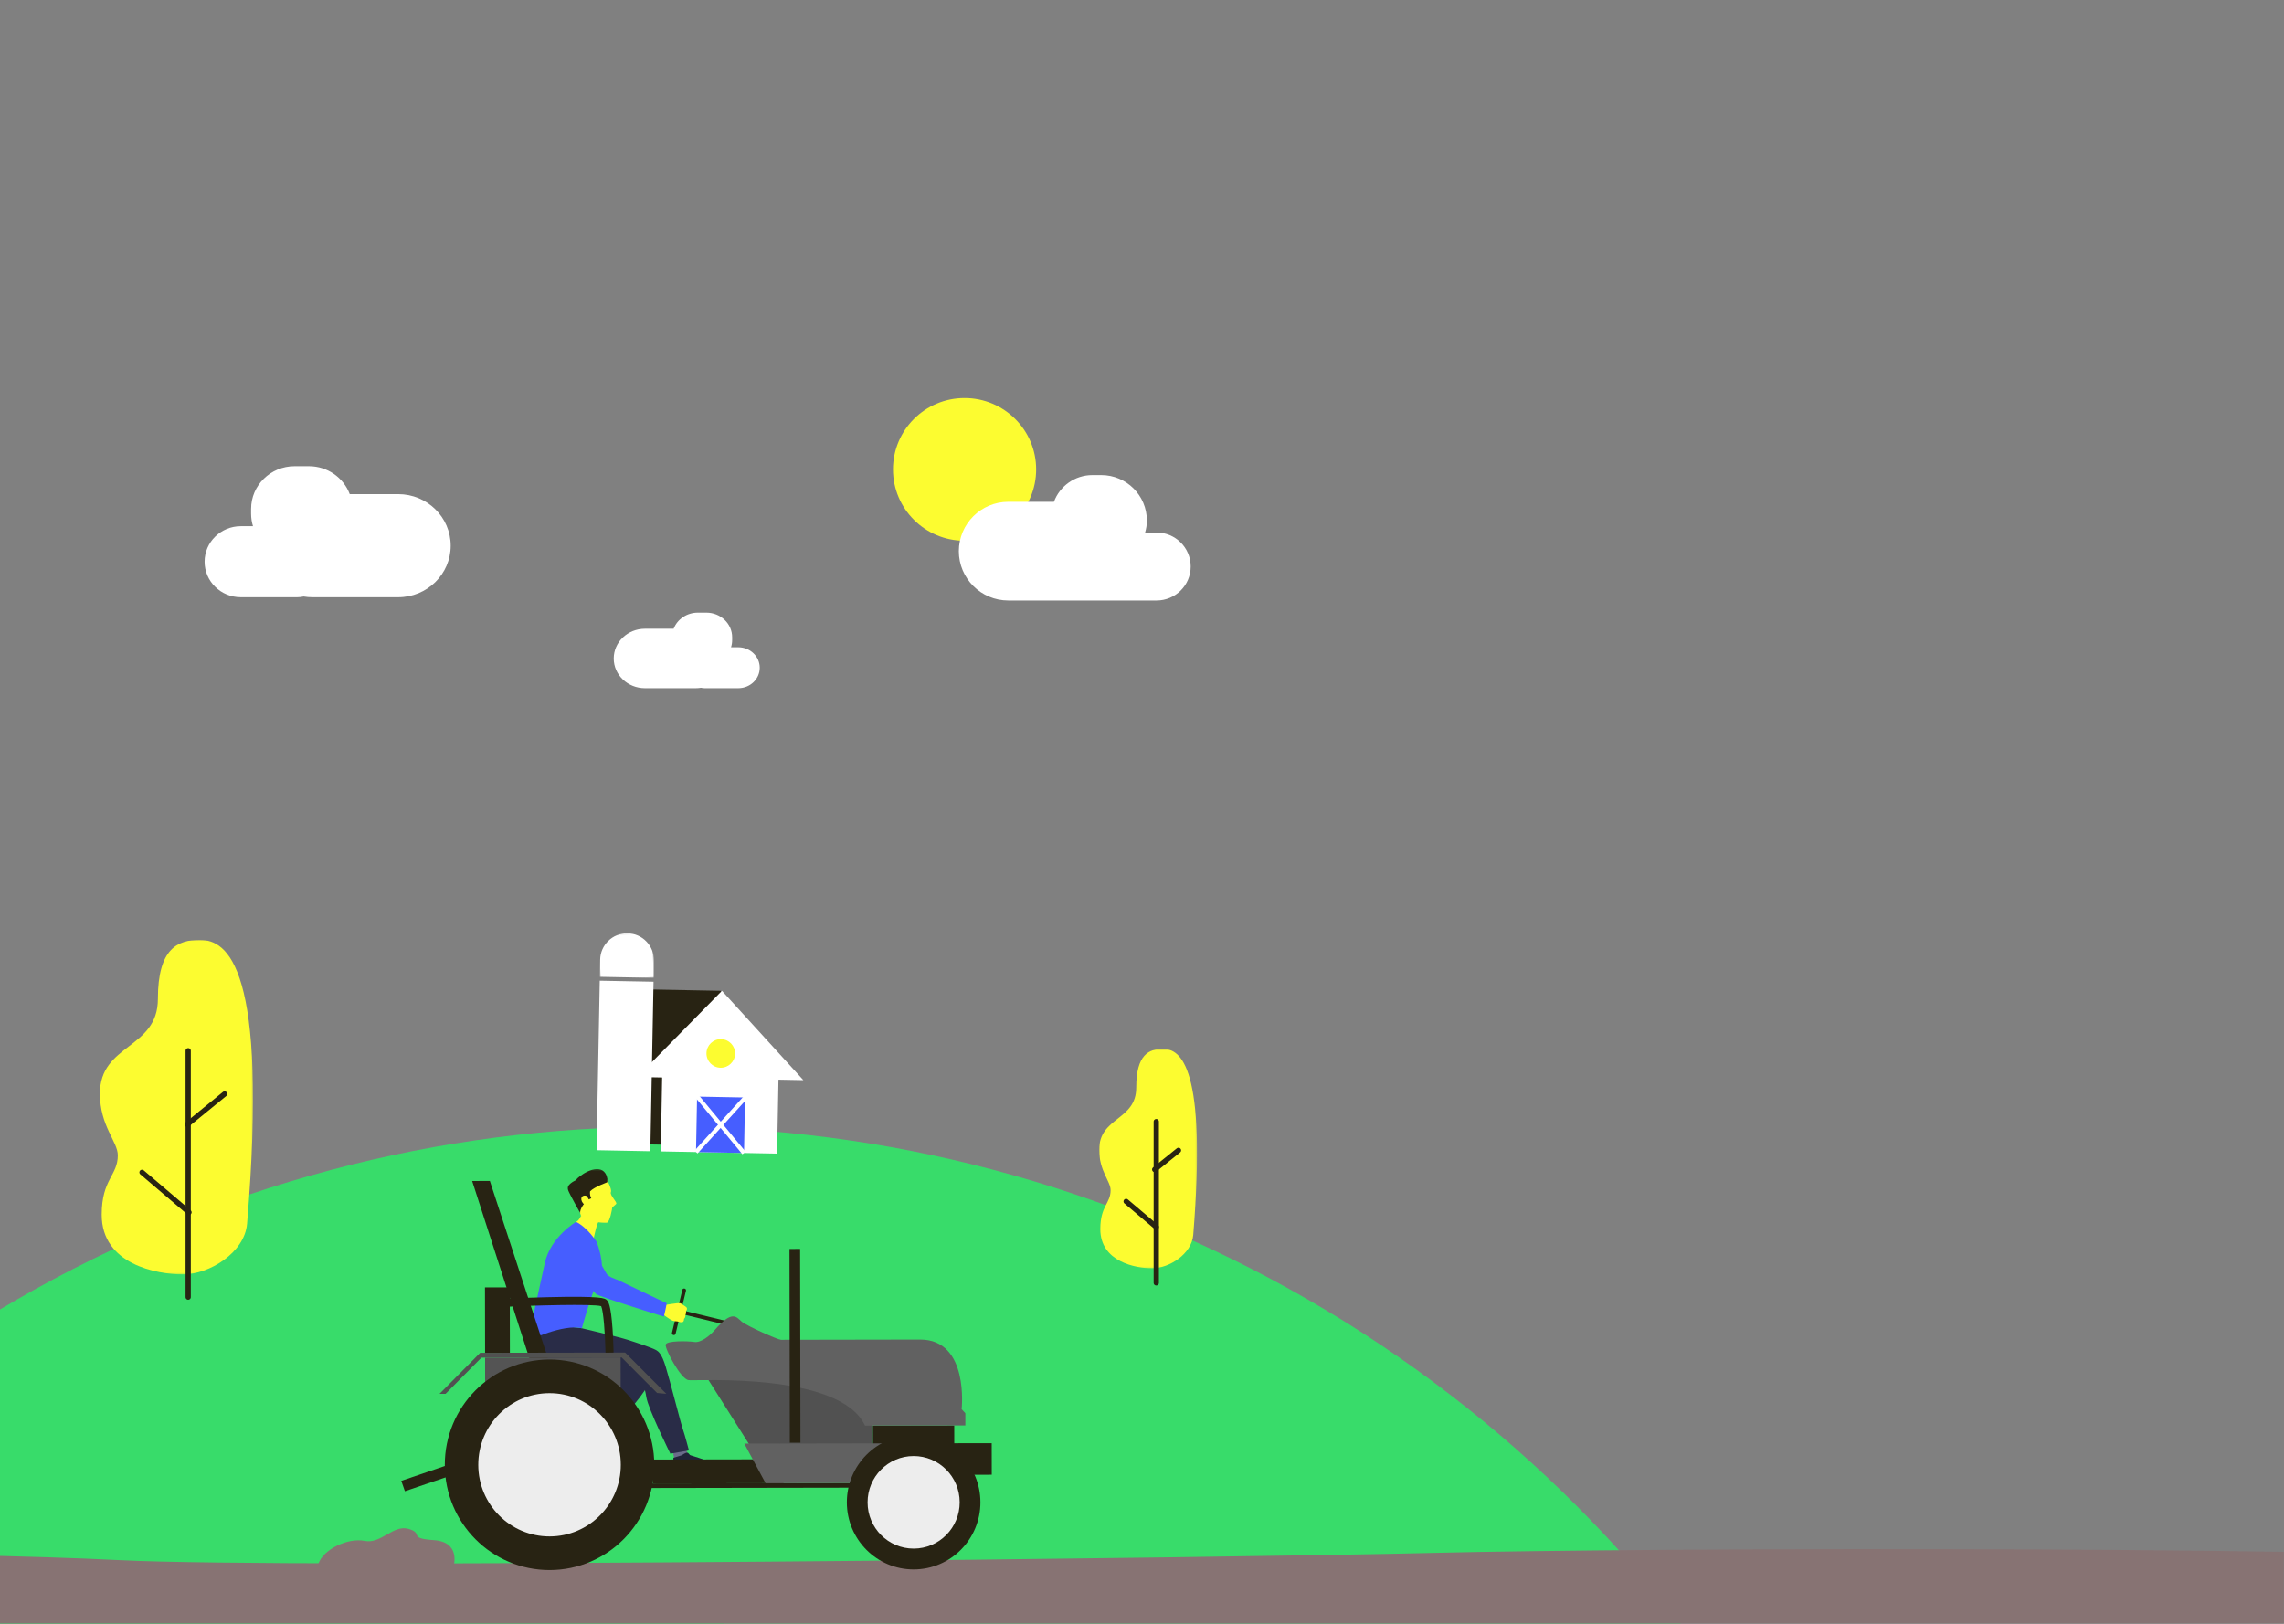 <?xml version="1.0" encoding="UTF-8"?>
<svg width="1440px" height="1024px" viewBox="0 0 1440 1024" version="1.1" xmlns="http://www.w3.org/2000/svg" xmlns:xlink="http://www.w3.org/1999/xlink">
    <rect x="0" y="0" width="1440" height="1024" fill="#808080" stroke="none"/>
    <title>FFE5ED2C-7BA0-47A5-9047-2FDE15B4AD7B@3x</title>
    <defs>
        <rect id="path-1" x="0" y="0" width="1920" height="1024"></rect>
        <polygon id="path-3" points="0.598 0.166 35.403 0.166 35.403 29.389 0.598 29.389"></polygon>
        <rect id="path-5" x="0" y="0" width="1920" height="1024"></rect>
        <polygon id="path-7" points="0.008 0.239 25.517 0.239 25.517 27.935 0.008 27.935"></polygon>
        <polygon id="path-9" points="0 0.7 96.527 0.7 96.527 211.662 0 211.662"></polygon>
        <polygon id="path-11" points="0 0.459 61.698 0.459 61.698 138.799 0 138.799"></polygon>
    </defs>
    <g id="Udropship-vendor-image" stroke="none" stroke-width="1" fill="none" fill-rule="evenodd">
        <g id="Ilustra" transform="translate(-480, 0)">
            <g id="Terreno">
                <mask id="mask-2" fill="white">
                    <use xlink:href="#path-1"></use>
                </mask>
                <ellipse id="Oval-2" fill="#38DC6A" mask="url(#mask-2)" cx="463.146" cy="1686.738" rx="814.396" ry="814.502"></ellipse>
                <ellipse id="Oval" fill="#38DC6A" mask="url(#mask-2)" cx="897.625" cy="1525.051" rx="814.396" ry="814.502"></ellipse>
            </g>
            <path d="M1133.265,296.004 C1133.265,320.859 1113.058,341.008 1088.133,341.008 C1063.206,341.008 1043.001,320.859 1043.001,296.004 C1043.001,271.148 1063.206,251 1088.133,251 C1113.058,251 1133.265,271.148 1133.265,296.004" id="Fill-1" fill="#FCFC30"></path>
            <path d="M1115.722,316.45 L1144.483,316.45 C1148.116,306.611 1157.599,299.593 1168.727,299.593 L1174.304,299.593 C1190.191,299.593 1203.071,312.436 1203.071,328.278 C1203.071,330.898 1202.676,333.425 1201.946,335.808 L1209.194,335.808 C1221.068,335.808 1230.694,345.406 1230.694,357.246 C1230.694,369.086 1221.068,378.684 1209.194,378.684 L1115.722,378.684 C1098.487,378.684 1084.516,364.753 1084.516,347.566 C1084.516,330.381 1098.487,316.45 1115.722,316.45" id="Fill-4" fill="#FFFFFF"></path>
            <path d="M731.027,311.603 L700.501,311.603 C696.645,301.324 686.58,293.992 674.769,293.992 L665.73,293.992 C650.59,293.992 638.318,306.039 638.318,320.9 L638.318,323.961 C638.318,326.7 638.737,329.34 639.511,331.829 L631.818,331.829 C619.216,331.829 609,341.856 609,354.227 C609,366.597 619.216,376.624 631.818,376.624 L667.342,376.624 C668.75,376.624 670.12,376.463 671.437,376.168 C673.229,376.463 675.067,376.624 676.945,376.624 L731.027,376.624 C749.319,376.624 764.148,362.069 764.148,344.114 C764.148,326.158 749.319,311.603 731.027,311.603" id="Fill-1" fill="#FFFFFF"></path>
            <path d="M939.348,396.49 L921.237,396.49 C918.949,390.561 912.977,386.333 905.97,386.333 L900.607,386.333 C891.624,386.333 884.343,393.281 884.343,401.852 L884.343,403.618 C884.343,405.197 884.591,406.72 885.05,408.156 L880.486,408.156 C873.009,408.156 866.948,413.939 866.948,421.074 C866.948,428.209 873.009,433.992 880.486,433.992 L901.563,433.992 C902.399,433.992 903.211,433.9 903.993,433.729 C905.056,433.9 906.147,433.992 907.261,433.992 L939.348,433.992 C950.201,433.992 959,425.597 959,415.242 C959,404.885 950.201,396.49 939.348,396.49" id="Fill-1-Copy" fill="#FFFFFF" transform="translate(912.974, 410.163) scale(-1, 1) translate(-912.974, -410.163) "></path>
            <g id="Casa" transform="translate(918.58, 658.153) rotate(-4) translate(-918.58, -658.153) translate(851.58, 584.653)">
                <polygon id="Fill-1" fill="#282313" points="76.652 138.707 21.626 133.816 30.283 36.465 85.311 41.356"></polygon>
                <polygon id="Fill-2" fill="#FFFFFF" points="40.317 139.75 113.386 146.245 118.432 89.501 45.364 83.007"></polygon>
                <polygon id="Fill-3" fill="#FFFFFF" points="28.812 91.915 133.153 101.19 85.887 41.408"></polygon>
                <polygon id="Fill-4" fill="#FFFFFF" points="0 136.166 33.779 139.169 43.25 32.676 9.471 29.673"></polygon>
                <g id="Group-16" transform="translate(9.09, 0.844)">
                    <g id="Group-7" transform="translate(0, -0)">
                        <mask id="mask-4" fill="white">
                            <use xlink:href="#path-3"></use>
                        </mask>
                        <g id="Clip-6"></g>
                        <path d="M34.377,29.389 L0.598,26.386 L1.557,15.617 C2.386,6.292 10.62,-0.597 19.948,0.233 C29.275,1.062 36.165,9.294 35.335,18.619 L34.377,29.389 Z" id="Fill-5" fill="#FFFFFF" mask="url(#mask-4)"></path>
                    </g>
                    <path d="M82.286,80.719 C81.845,85.683 77.462,89.348 72.497,88.907 C67.532,88.466 63.866,84.084 64.307,79.121 C64.749,74.157 69.131,70.491 74.096,70.933 C79.06,71.374 82.728,75.755 82.286,80.719" id="Fill-8" fill="#FCFC30"></path>
                    <polygon id="Fill-10" fill="#465EFF" points="83.53 143.555 53.383 140.875 56.483 106.016 86.631 108.696"></polygon>
                    <line x1="55.357" y1="104.269" x2="83.53" y2="143.556" id="Stroke-12" stroke="#FFFFFF" stroke-width="2.582"></line>
                    <line x1="88.41" y1="107.207" x2="53.383" y2="140.875" id="Stroke-14" stroke="#FFFFFF" stroke-width="2.582"></line>
                </g>
            </g>
            <g id="Solo">
                <mask id="mask-6" fill="white">
                    <use xlink:href="#path-5"></use>
                </mask>
                <path d="M1384.417,979.279 C1255.734,982.475 664.305,989.338 555.697,983.874 C447.091,978.41 213.54,977.708 -122.502,975.089 C-458.542,972.47 -399.805,1028.696 -122.219,1028.546 C155.369,1028.394 429.565,1048.411 697.802,1051.39 C966.039,1054.369 1298.024,1028.733 1567.314,1029.187 C1850.599,1029.665 2541.583,1016.703 2161.57,986.943 C1997.667,974.109 1513.1,976.083 1384.417,979.279 Z" id="Fill-5" fill="#877373" mask="url(#mask-6)"></path>
                <path d="M766.724,983.362 C766.724,983.362 769.683,968.38 752.852,968.71 C736.021,969.041 746.455,965.127 736.438,963.049 C726.421,960.971 720.049,974.171 709.395,972.988 C698.74,971.805 683.778,980.536 681.561,990.105 C679.345,999.675 766.724,983.362 766.724,983.362" id="Fill-77" fill="#877373" mask="url(#mask-6)" transform="translate(724.222, 977.971) rotate(5) translate(-724.222, -977.971) "></path>
            </g>
            <g id="Trator" transform="translate(733, 737)">
                <path d="M171.634,104.896 L171.465,104.855 C170.88,104.712 170.521,104.121 170.663,103.533 L177.207,76.389 C177.348,75.802 177.937,75.441 178.521,75.583 L178.69,75.625 C179.275,75.766 179.633,76.358 179.492,76.946 L172.948,104.09 C172.806,104.678 172.218,105.039 171.634,104.896" id="Fill-8" fill="#282313"></path>
                <polygon id="Fill-10" fill="#282313" points="175.079 91.23 175.633 88.933 204.746 96.028 204.192 98.326"></polygon>
                <path d="M177.51,96.668 C177.51,96.668 176.448,96.93 175.929,96.816 C175.929,96.816 174.998,96.537 174.324,96.378 C174.111,96.329 173.923,96.29 173.8,96.279 C173.283,96.228 172.134,96.271 170.928,95.799 C169.723,95.328 165.044,91.949 165.044,91.949 L166.142,88.888 L166.764,85.875 C166.764,85.875 174.571,84.518 175.744,84.827 C175.859,84.858 175.971,84.892 176.074,84.933 C177.042,85.292 177.613,85.967 178.1,86.214 C178.278,86.305 179.991,87.335 180.08,87.927 C180.207,88.749 179.963,89.37 179.543,89.753 C179.543,89.753 179.72,91.374 179.123,92.293 C179.123,92.293 179.334,93.783 178.269,94.715 C178.269,94.715 178.314,96.25 177.51,96.668" id="Fill-12" fill="#FCFC30"></path>
                <path d="M118.532,176.718 L116.851,180.392 C116.851,180.392 109.74,177.74 109.705,177.651 C109.669,177.562 111.653,172.55 111.653,172.55 L118.532,176.718 Z" id="Fill-14" fill="#515269"></path>
                <path d="M179.395,176.535 L181.371,182.309 C181.371,182.309 173.575,184.049 172.442,183.96 C172.342,183.952 170.957,177.419 170.957,177.419 L179.395,176.535 Z" id="Fill-16" fill="#6A6B8A"></path>
                <path d="M171.567,182.278 C171.567,182.278 177.014,180.78 177.176,180.542 C177.338,180.304 179.335,178.944 180.365,179.115 C181.396,179.287 181.491,180.526 182.521,180.778 C183.551,181.03 191.52,183.577 192.624,184.229 C193.729,184.88 198.995,182.945 200.011,184.315 C201.028,185.685 202.019,189.29 193.742,190.552 C185.466,191.813 176.61,195.542 174.628,195.04 C172.645,194.537 171.268,184.498 171.567,182.278" id="Fill-18" fill="#202338"></path>
                <path d="M109.143,176.672 C109.143,176.672 114.198,178.832 114.464,178.748 C114.73,178.664 117.069,178.838 117.752,179.594 C118.436,180.349 117.766,181.352 118.401,182.169 C119.036,182.985 122.645,187.771 123.701,188.876 C124.564,189.778 129.293,190.615 130.812,192.206 C131.957,193.406 130.621,198.209 122.576,195.928 C114.74,193.707 105.037,189.851 103.825,188.266 C102.614,186.681 107.585,178.185 109.143,176.672" id="Fill-20" fill="#202338"></path>
                <path d="M114.202,104.652 C114.202,104.652 136.435,114.546 141.147,117.933 C145.861,121.321 156.18,127.558 156.525,129.089 C156.871,130.619 158.908,129.123 155.266,136.777 C151.623,144.429 134.371,162.861 132.754,164.865 C131.067,166.954 119.1,179.472 119.1,179.472 L110.072,172.66 C110.072,172.66 127.366,146.997 129.867,143.224 C132.37,139.451 133.5,138.891 132.013,137.229 C130.526,135.567 124.6,135.602 94.067,122.946 C91.016,121.682 82.503,118.755 81.376,114.641 C79.337,107.206 81.058,97.776 89.252,93.616 C97.446,89.456 114.202,104.652 114.202,104.652" id="Fill-22" fill="#292C47"></path>
                <path d="M124.645,32.729 C124.451,32.902 124.239,33.281 124.019,33.803 C123.701,34.551 123.365,35.593 123.04,36.74 C122.04,40.286 121.132,44.833 121.132,44.833 C121.132,44.833 108.399,34.203 110.195,33.531 C111.992,32.858 113.315,29.744 113.315,29.744 C113.315,29.744 125.983,31.531 124.645,32.729" id="Fill-24" fill="#FCFC30"></path>
                <path d="M113.846,100.633 C113.846,100.633 136.807,106.023 142.484,107.837 C148.162,109.649 157.933,112.843 160.559,114.344 C161.955,115.142 164.085,116.335 166.647,124.67 C169.553,134.119 176.193,160.694 177.698,164.832 C178.642,167.43 181.364,177.657 181.364,177.657 L169.639,179.722 C169.639,179.722 155.623,151.472 154.477,143.937 C152.55,131.254 147.658,131.196 145.68,130.043 C143.703,128.89 134.192,131.076 100.335,128.419 C96.951,128.153 87.703,128 85.303,124.334 C80.967,117.71 76.589,110.185 83.295,103.506 C90.001,96.827 113.846,100.633 113.846,100.633" id="Fill-26" fill="#292C47"></path>
                <path d="M129.083,6.015 C129.083,6.015 133.067,12.906 132.165,14.785 C131.263,16.665 136.325,21.204 135.496,22.169 C134.669,23.134 132.961,24.304 132.99,24.584 C133.019,24.865 131.537,33.857 129.588,34.061 C127.639,34.266 114.311,33.594 113.199,29.405 C112.086,25.216 108.821,16.04 108.052,14.336 C107.283,12.632 114.944,-0.548 129.083,6.015" id="Fill-28" fill="#FCFC30"></path>
                <g id="Group-32" transform="translate(104.831, 0)">
                    <mask id="mask-8" fill="white">
                        <use xlink:href="#path-7"></use>
                    </mask>
                    <g id="Clip-31"></g>
                    <path d="M7.82,4.711 C6.711,5.54 5.817,6.419 5.102,7.316 C4.228,7.73 -0.921,10.313 0.156,13.093 C1.603,16.833 7.448,26.851 7.94,27.898 C8.006,28.037 8.006,27.774 7.957,27.212 C8.31,23.671 12.637,19.695 12.637,19.695 L14.948,18.641 C13.737,16.389 14.21,14.279 14.21,14.279 C16.824,11.454 25.517,8.4 25.517,8.4 C24.256,-4.076 13.642,0.351 7.82,4.711" id="Fill-30" fill="#282313" mask="url(#mask-8)"></path>
                </g>
                <path d="M117.126,17.5 C116.471,16.499 113.026,16.67 113.533,19.624 C114.041,22.579 118.273,24.942 119.19,23.623 C120.109,22.304 117.824,18.567 117.126,17.5" id="Fill-33" fill="#FCFC30"></path>
                <path d="M110.195,33.531 C110.195,33.531 94.104,42.994 90.498,59.477 C86.892,75.961 80.369,104.906 80.259,108.333 C80.259,108.333 102.035,97.75 113.846,100.633 C113.846,100.633 121.234,73.77 125.133,67.421 C129.032,61.072 123.195,46.174 123.195,46.174 C123.195,46.174 117.625,37.238 110.195,33.531" id="Fill-35" fill="#465EFF"></path>
                <path d="M124.019,33.803 C123.7,34.551 123.365,35.592 123.041,36.74 C121.135,35.948 117.5,32.587 117.388,32.482 C118.904,33.07 124.019,33.803 124.019,33.803" id="Fill-37" fill="#FCFC30"></path>
                <path d="M117.284,46.279 C117.284,46.279 121.128,51.737 123.506,55.871 C126.202,60.557 128.852,65.184 129.437,66.225 C130.626,68.341 134.848,69.466 136.716,70.268 C138.434,71.007 166.882,84.829 167.245,84.795 C167.609,84.762 165.561,93.289 165.561,93.289 C165.561,93.289 124.62,80.675 122.832,79.037 C121.044,77.4 115.732,69.942 113.559,66.87 C111.489,63.944 108.314,59.143 106.63,57.075 C104.748,54.762 100.795,46.846 105.798,42.887 C112.19,37.827 115.74,43.963 117.284,46.279" id="Fill-39" fill="#465EFF"></path>
                <path d="M106.416,56.798 C106.416,56.798 111.03,69.317 113.801,73.583 C116.571,77.849 119.626,81.394 119.626,81.394 L121.089,77.07 C121.089,77.07 109.171,60.648 106.416,56.798" id="Fill-41" fill="#465EFF"></path>
                <polygon id="Fill-43" fill="#282313" points="316.149 201.101 146.764 201.39 146.759 198.504 316.144 198.215"></polygon>
                <polygon id="Fill-45" fill="#282313" points="372.278 192.987 331.766 193.056 331.732 173.171 372.244 173.102"></polygon>
                <polygon id="Fill-47" fill="#282313" points="348.646 176.991 297.288 177.078 297.262 162.004 348.62 161.917"></polygon>
                <path d="M189.394,133.323 L193.702,133.315 L222.488,178.81 L297.29,178.682 L297.262,162.004 C297.262,162.004 283.48,123.54 189.394,133.323" id="Fill-49" fill="#515151"></path>
                <polygon id="Fill-51" fill="#282313" points="44.679 7.756 55.843 7.737 95.58 128.995 83.801 129.015"></polygon>
                <polygon id="Fill-53" fill="#545454" points="138.363 165.483 52.92 165.629 52.841 119.146 138.284 119.001"></polygon>
                <polygon id="Fill-55" fill="#282313" points="241.022 198.343 158.562 198.484 158.537 183.409 240.996 183.269"></polygon>
                <polygon id="Fill-57" fill="#616161" points="216.257 173.368 229.697 198.362 302.109 198.239 318.335 173.194"></polygon>
                <path d="M292.358,162.013 L355.637,161.905 L355.624,154.207 L353.277,151.645 C353.277,151.645 358.225,107.697 327.087,107.75 C295.949,107.803 241.041,107.896 239.366,107.899 C237.692,107.903 217.924,99.277 214.571,96.395 C211.218,93.515 208.749,88.795 197.505,101.877 C194.492,105.382 188.813,109.91 184.794,109.275 C180.775,108.641 167.382,108.343 166.717,110.91 C166.052,113.477 176.129,132.704 181.152,133.337 C186.175,133.969 276.564,128.042 292.358,162.013" id="Fill-59" fill="#616161"></path>
                <path d="M365.13,210.318 C365.169,233.7 346.35,252.687 323.094,252.727 C299.839,252.767 280.956,233.844 280.916,210.463 C280.877,187.081 299.696,168.094 322.952,168.054 C346.206,168.015 365.091,186.937 365.13,210.318" id="Fill-61" fill="#282313"></path>
                <path d="M352.051,210.341 C352.079,226.46 339.104,239.55 323.073,239.577 C307.04,239.605 294.022,226.559 293.995,210.441 C293.967,194.321 306.942,181.232 322.974,181.205 C339.006,181.177 352.024,194.222 352.051,210.341" id="Fill-63" fill="#EDEDED"></path>
                <path d="M159.499,186.615 C159.561,223.282 130.048,253.056 93.58,253.119 C57.112,253.181 27.498,223.507 27.436,186.841 C27.374,150.174 56.887,120.399 93.356,120.336 C129.824,120.275 159.437,149.948 159.499,186.615" id="Fill-65" fill="#282313"></path>
                <path d="M138.399,186.651 C138.441,211.601 118.358,231.861 93.544,231.904 C68.73,231.946 48.579,211.755 48.537,186.804 C48.495,161.854 68.577,141.594 93.391,141.552 C118.206,141.51 138.357,161.701 138.399,186.651" id="Fill-67" fill="#EDEDED"></path>
                <polygon id="Fill-69" fill="#515151" points="161.266 141.436 138.875 119 50.538 119.15 27.916 141.973 24.101 141.979 49.753 116.099 141.126 115.943 167.103 141.973"></polygon>
                <polygon id="Fill-71" fill="#282313" points="68.467 116.067 52.837 116.094 52.767 74.862 68.398 74.835"></polygon>
                <path d="M128.756,116.008 C128.531,103.916 127.435,89.654 126.026,86.69 C120.632,85.192 83.973,86.158 58.966,87.358 L58.723,82.231 C58.888,82.224 75.413,81.435 92.096,81.03 C126.878,80.183 128.422,81.73 129.548,82.86 C130.448,83.762 132.124,85.44 133.212,101.282 C133.721,108.701 133.859,115.84 133.86,115.911 L128.756,116.008 Z" id="Fill-73" fill="#282313"></path>
                <polygon id="Fill-75" fill="#282313" points="251.662 172.795 244.964 172.807 244.757 50.609 251.456 50.598"></polygon>
                <polygon id="Fill-2" fill="#282313" points="2.286 203.402 0 196.854 43.078 182.151 45.365 188.699"></polygon>
            </g>
            <g id="Arvore" transform="translate(543, 592)">
                <g id="Group-3">
                    <mask id="mask-10" fill="white">
                        <use xlink:href="#path-9"></use>
                    </mask>
                    <g id="Clip-2"></g>
                    <path d="M62.967,0.7 C80.195,0.7 106.29,17.1 92.784,179.658 C91.262,197.987 68.93,211.662 52.365,211.662 C35.8,211.662 1.123,205.356 1.123,173.998 C1.123,151.574 11.283,149.397 11.283,136.551 C11.283,127.961 -0,118.136 -0,97.69 C-0,66.013 36.55,69.703 36.55,37.903 C36.55,6.103 49.051,0.7 62.967,0.7" id="Fill-1" fill="#FCFC30" mask="url(#mask-10)"></path>
                </g>
                <line x1="55.647" y1="70.625" x2="55.647" y2="226" id="Stroke-4" stroke="#282313" stroke-width="3.313" stroke-linecap="round"></line>
                <line x1="78.621" y1="97.866" x2="55.137" y2="117.036" id="Stroke-6" stroke="#282313" stroke-width="3.313" stroke-linecap="round"></line>
                <line x1="26.547" y1="147.304" x2="56.158" y2="172.527" id="Stroke-8" stroke="#282313" stroke-width="3.313" stroke-linecap="round"></line>
            </g>
            <g id="Arvore" transform="translate(1173, 661)">
                <g id="Group-3">
                    <mask id="mask-12" fill="white">
                        <use xlink:href="#path-11"></use>
                    </mask>
                    <g id="Clip-2"></g>
                    <path d="M40.247,0.459 C51.258,0.459 67.938,11.213 59.306,117.812 C58.332,129.832 44.058,138.799 33.47,138.799 C22.882,138.799 0.718,134.664 0.718,114.101 C0.718,99.396 7.212,97.968 7.212,89.545 C7.212,83.911 -0,77.468 -0,64.061 C-0,43.289 23.362,45.708 23.362,24.855 C23.362,4.002 31.352,0.459 40.247,0.459" id="Fill-1" fill="#FCFC30" mask="url(#mask-12)"></path>
                </g>
                <line x1="36" y1="46.313" x2="36" y2="148" id="Stroke-4" stroke="#282313" stroke-width="3.313" stroke-linecap="round"></line>
                <line x1="50" y1="64.435" x2="35" y2="76.517" id="Stroke-6" stroke="#282313" stroke-width="3.313" stroke-linecap="round"></line>
                <line x1="17" y1="96.653" x2="36" y2="112.762" id="Stroke-8" stroke="#282313" stroke-width="3.313" stroke-linecap="round"></line>
            </g>
        </g>
    </g>
</svg>
